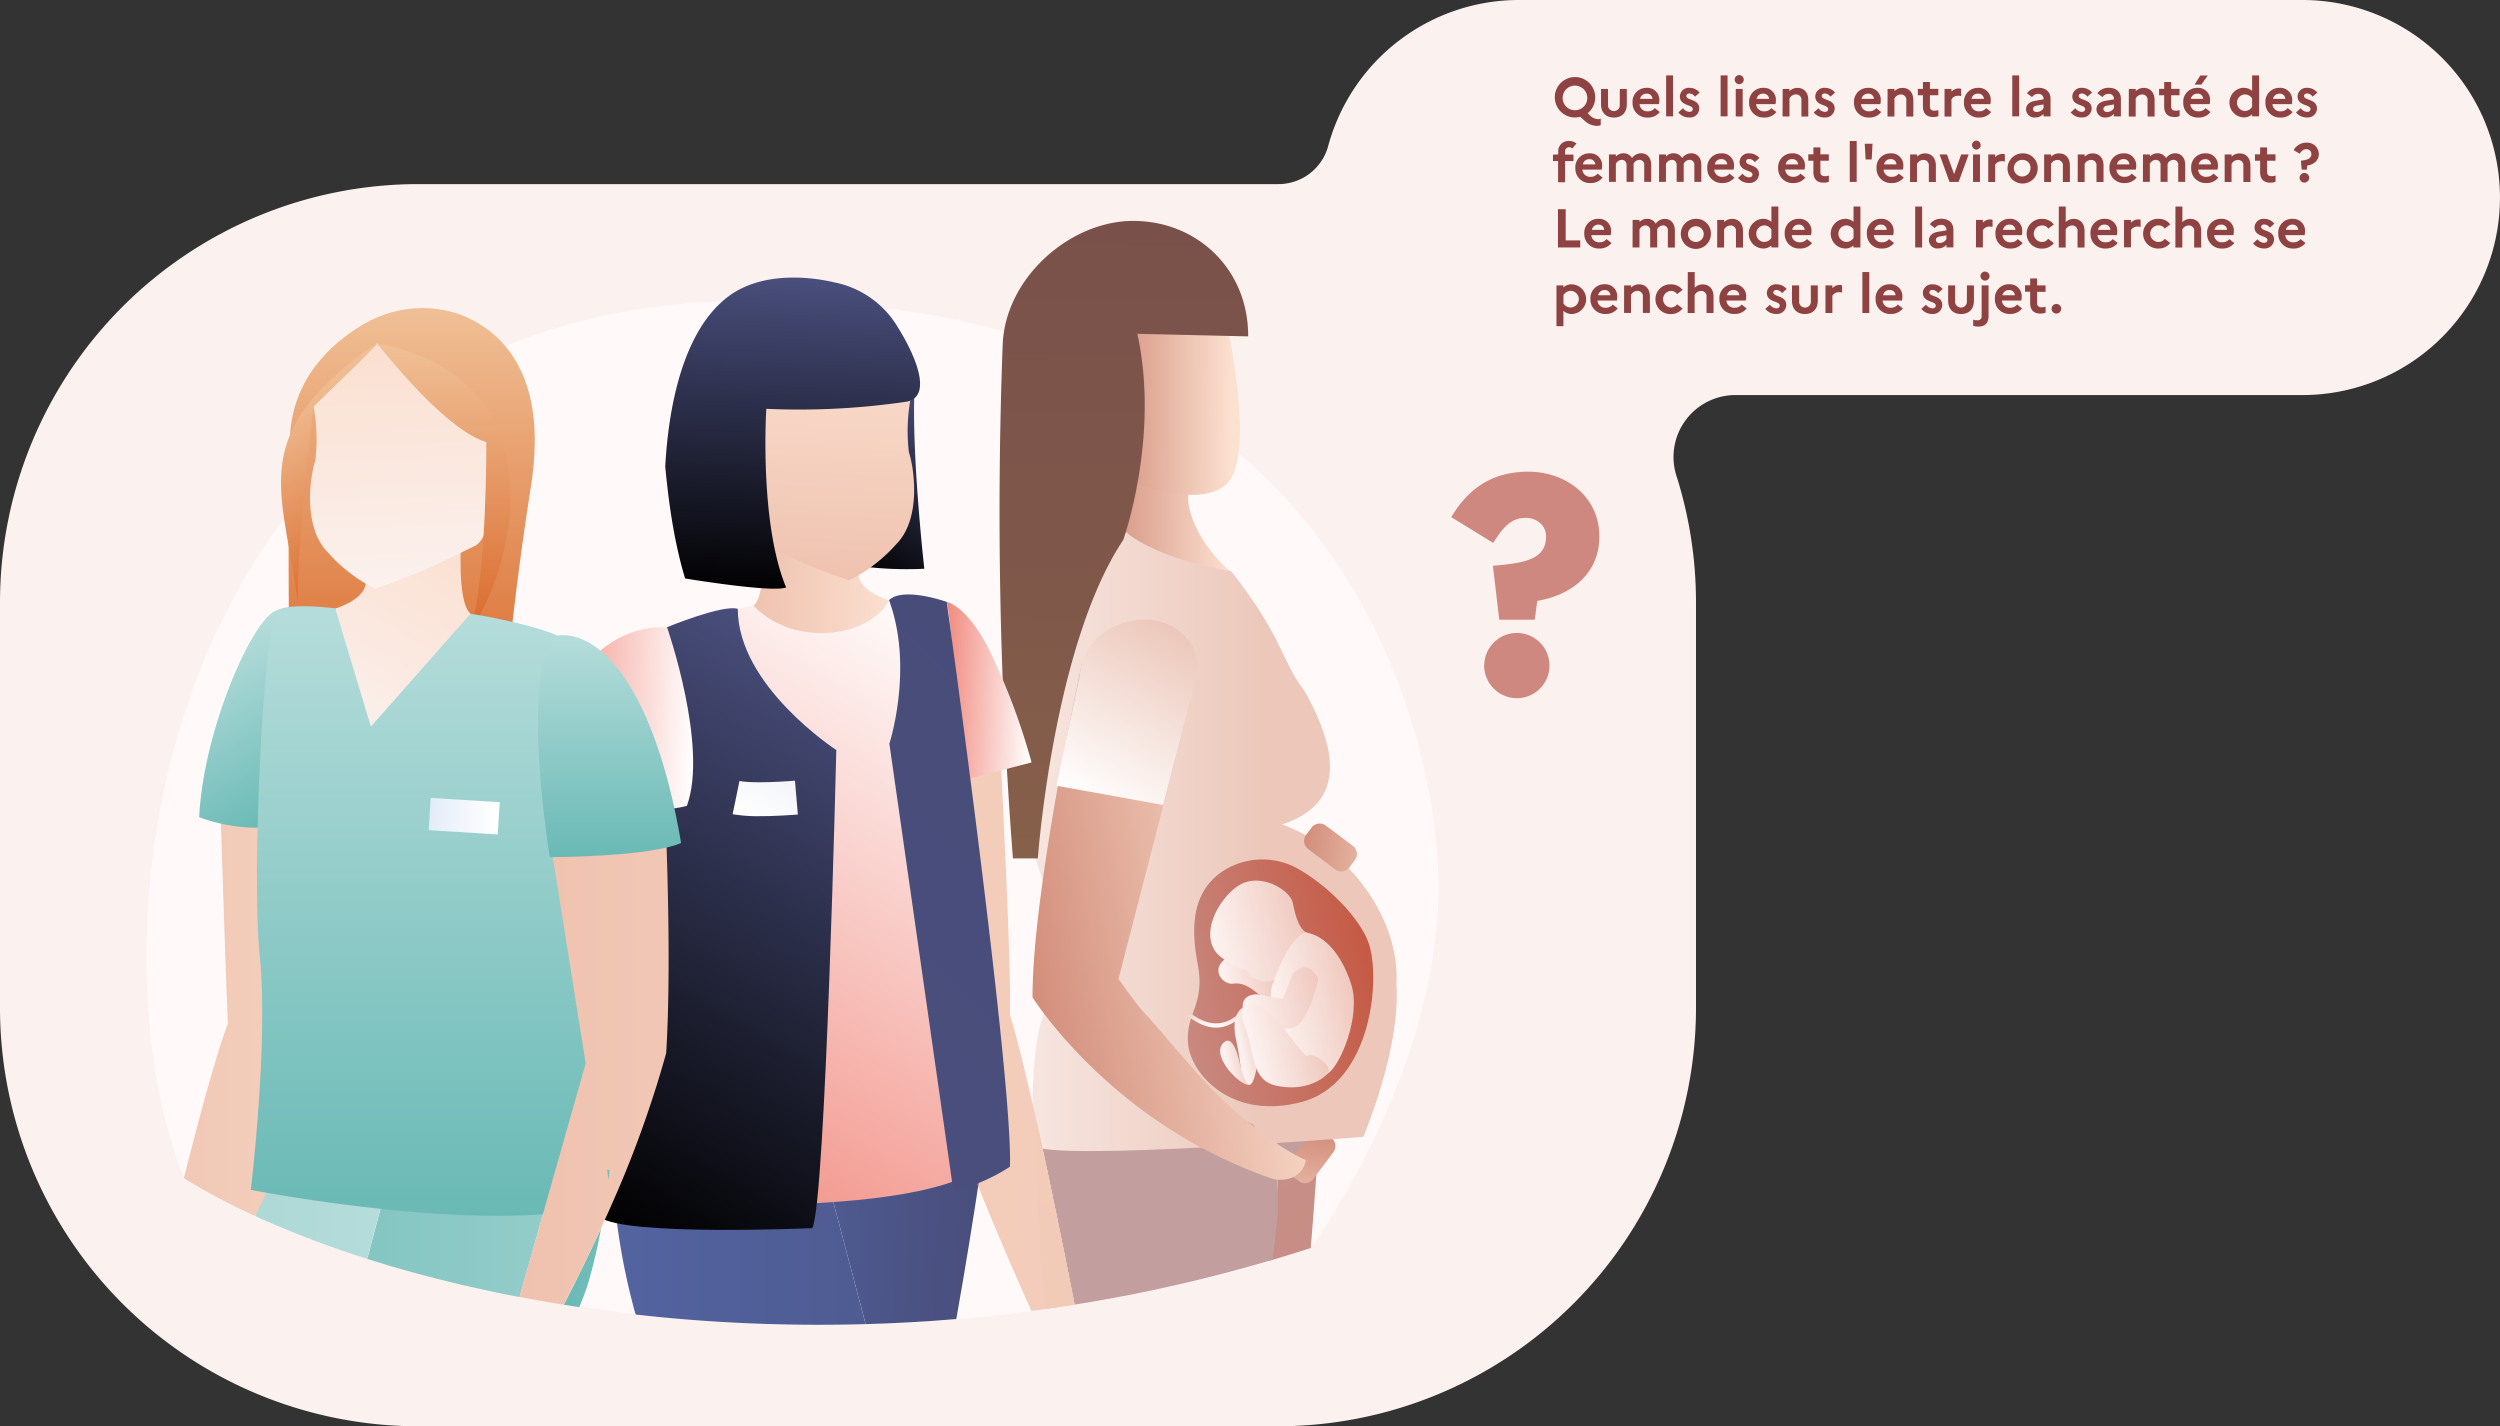 <svg xmlns="http://www.w3.org/2000/svg" xmlns:xlink="http://www.w3.org/1999/xlink" viewBox="0 0 775.52 442.43"><rect x="0" y="0" width="775.52" height="442.43" fill="#333333" stroke="none"/><defs><style>.cls-1{fill:#fbf1ee;}.cls-2{fill:#fffaf9;}.cls-3{fill:url(#Dégradé_sans_nom_63);}.cls-4{fill:url(#Dégradé_sans_nom_64);}.cls-5{fill:url(#Dégradé_sans_nom_24);}.cls-6{fill:url(#Dégradé_sans_nom_24-2);}.cls-7{fill:url(#Dégradé_sans_nom_24-3);}.cls-8{fill:url(#Dégradé_sans_nom_51);}.cls-9{fill:url(#Dégradé_sans_nom_24-4);}.cls-10{fill:url(#Dégradé_sans_nom_24-5);}.cls-11{fill:url(#Dégradé_sans_nom_24-6);}.cls-12{fill:url(#Dégradé_sans_nom_24-7);}.cls-13{fill:url(#Dégradé_sans_nom_57);}.cls-14{fill:url(#Dégradé_sans_nom_51-2);}.cls-15{fill:url(#Dégradé_sans_nom_24-8);}.cls-16{fill:url(#Dégradé_sans_nom_39);}.cls-17{fill:url(#Dégradé_sans_nom_51-3);}.cls-18{fill:url(#Dégradé_sans_nom_31);}.cls-19{fill:url(#Dégradé_sans_nom_31-2);}.cls-20{fill:url(#Dégradé_sans_nom_31-3);}.cls-21{fill:url(#Dégradé_sans_nom_31-4);}.cls-22{fill:url(#Dégradé_sans_nom_31-5);}.cls-23{fill:url(#Dégradé_sans_nom_31-6);}.cls-24{fill:url(#Dégradé_sans_nom_31-7);}.cls-25{fill:url(#Dégradé_sans_nom_2);}.cls-26{fill:url(#Dégradé_sans_nom_444);}.cls-27{fill:url(#Dégradé_sans_nom_444-2);}.cls-28{fill:url(#Dégradé_sans_nom_451);}.cls-29{fill:url(#Dégradé_sans_nom_451-2);}.cls-30{fill:url(#Dégradé_sans_nom_456);}.cls-31{fill:url(#Dégradé_sans_nom_451-3);}.cls-32{fill:url(#Dégradé_sans_nom_2-2);}.cls-33{fill:url(#Dégradé_sans_nom_456-2);}.cls-34{fill:none;}.cls-35{fill:url(#Dégradé_sans_nom_2-3);}.cls-36{fill:url(#Dégradé_sans_nom_19);}.cls-37{fill:url(#Dégradé_sans_nom_2-4);}.cls-38{fill:url(#Dégradé_sans_nom_2-5);}.cls-39{fill:url(#Dégradé_sans_nom_456-3);}.cls-40{fill:url(#Dégradé_sans_nom_7);}.cls-41{fill:url(#Dégradé_sans_nom_2-6);}.cls-42{fill:url(#Dégradé_sans_nom_2-7);}.cls-43{fill:url(#Dégradé_sans_nom_23);}.cls-44{fill:url(#Dégradé_sans_nom_23-2);}.cls-45{fill:url(#Dégradé_sans_nom_23-3);}.cls-46{fill:url(#Dégradé_sans_nom_8);}.cls-47{fill:url(#Dégradé_sans_nom_11);}.cls-48{fill:url(#Dégradé_sans_nom_11-2);}.cls-49{fill:url(#Dégradé_sans_nom_8-2);}.cls-50{fill:url(#Dégradé_sans_nom_8-3);}.cls-51{fill:url(#Dégradé_sans_nom_2-8);}.cls-52{fill:url(#Dégradé_sans_nom_23-4);}.cls-53{fill:url(#Dégradé_sans_nom_23-5);}.cls-54{fill:url(#Dégradé_sans_nom_2-9);}.cls-55{fill:url(#Dégradé_sans_nom_23-6);}.cls-56{fill:url(#Dégradé_sans_nom_13);}.cls-57{fill:#cf887f;}.cls-58{fill:#8e4342;}</style><linearGradient id="Dégradé_sans_nom_63" x1="299.65" y1="220.45" x2="480.41" y2="526.02" gradientUnits="userSpaceOnUse"><stop offset="0" stop-color="#c2a1a0"/><stop offset="1" stop-color="#c88980"/></linearGradient><linearGradient id="Dégradé_sans_nom_64" x1="-603.94" y1="-575.65" x2="2217.12" y2="2245.41" gradientUnits="userSpaceOnUse"><stop offset="0" stop-color="#c2a1a0"/><stop offset="0.47" stop-color="#c29f9e"/><stop offset="0.72" stop-color="#c49996"/><stop offset="0.92" stop-color="#c68f88"/><stop offset="1" stop-color="#c88980"/></linearGradient><linearGradient id="Dégradé_sans_nom_24" x1="152.1" y1="793.49" x2="156.23" y2="793.49" gradientTransform="matrix(10.23, 0.05, 0.05, -10.23, -1215.45, 8358.88)" gradientUnits="userSpaceOnUse"><stop offset="0" stop-color="#d18b78"/><stop offset="1" stop-color="#fce0d0"/></linearGradient><linearGradient id="Dégradé_sans_nom_24-2" x1="149.96" y1="794.88" x2="153.72" y2="794.88" gradientTransform="matrix(10.8, 0.05, 0.05, -10.8, -1277.11, 8787.73)" xlink:href="#Dégradé_sans_nom_24"/><linearGradient id="Dégradé_sans_nom_24-3" x1="238.7" y1="388.1" x2="272.75" y2="407.93" gradientTransform="matrix(-0.6, 0.8, 0.8, 0.6, 281.01, 13.56)" xlink:href="#Dégradé_sans_nom_24"/><linearGradient id="Dégradé_sans_nom_51" x1="299.99" y1="247.88" x2="436.14" y2="247.88" gradientTransform="matrix(1, 0, 0, -1, -1.35, 594.71)" gradientUnits="userSpaceOnUse"><stop offset="0" stop-color="#fff"/><stop offset="1" stop-color="#ecc7ba"/></linearGradient><linearGradient id="Dégradé_sans_nom_24-4" x1="400.8" y1="219.06" x2="536.27" y2="297.96" gradientTransform="matrix(0.94, 0.34, 0.34, -0.94, -83.89, 517.22)" xlink:href="#Dégradé_sans_nom_24"/><linearGradient id="Dégradé_sans_nom_24-5" x1="378.56" y1="257.23" x2="514.04" y2="336.14" gradientTransform="matrix(0.94, 0.34, 0.34, -0.94, -83.89, 517.22)" xlink:href="#Dégradé_sans_nom_24"/><linearGradient id="Dégradé_sans_nom_24-6" x1="389.68" y1="238.15" x2="525.15" y2="317.06" gradientTransform="matrix(0.94, 0.34, 0.34, -0.94, -83.89, 517.22)" xlink:href="#Dégradé_sans_nom_24"/><linearGradient id="Dégradé_sans_nom_24-7" x1="356.66" y1="213.73" x2="447.6" y2="230.75" gradientTransform="matrix(1, 0, 0, -1, -1.35, 594.71)" xlink:href="#Dégradé_sans_nom_24"/><linearGradient id="Dégradé_sans_nom_57" x1="129.78" y1="776.81" x2="129.78" y2="786.46" gradientTransform="matrix(20.51, 0.1, 0.1, -20.51, -2349.82, 16272.66)" gradientUnits="userSpaceOnUse"><stop offset="0" stop-color="#87604a"/><stop offset="0.4" stop-color="#80584a"/><stop offset="1" stop-color="#7a514a"/></linearGradient><linearGradient id="Dégradé_sans_nom_51-2" x1="144.99" y1="779.77" x2="148.33" y2="783.66" gradientTransform="matrix(11.65, -2.12, -2.12, -11.65, 341.36, 9727.9)" xlink:href="#Dégradé_sans_nom_51"/><linearGradient id="Dégradé_sans_nom_24-8" x1="469.2" y1="373.71" x2="503.25" y2="393.54" gradientTransform="matrix(0.8, 0.6, 0.6, -0.8, -155.22, 367.64)" xlink:href="#Dégradé_sans_nom_24"/><linearGradient id="Dégradé_sans_nom_39" x1="406.93" y1="197.99" x2="467.05" y2="211.65" gradientTransform="matrix(1, 0, 0, -1, -1.35, 594.71)" gradientUnits="userSpaceOnUse"><stop offset="0" stop-color="#c88980"/><stop offset="1" stop-color="#c55a45"/></linearGradient><linearGradient id="Dégradé_sans_nom_51-3" x1="418.56" y1="406.38" x2="418.56" y2="400.93" gradientTransform="translate(1.53 -2.01) rotate(0.28)" xlink:href="#Dégradé_sans_nom_51"/><linearGradient id="Dégradé_sans_nom_31" x1="405.18" y1="157.39" x2="421.35" y2="157.39" gradientTransform="matrix(0.98, -0.22, -0.22, -0.98, 58.4, 635.08)" gradientUnits="userSpaceOnUse"><stop offset="0" stop-color="#fcf1ef"/><stop offset="1" stop-color="#efc6bb"/></linearGradient><linearGradient id="Dégradé_sans_nom_31-2" x1="400.27" y1="133.1" x2="407.01" y2="133.1" xlink:href="#Dégradé_sans_nom_31"/><linearGradient id="Dégradé_sans_nom_31-3" x1="405.54" y1="137.81" x2="412" y2="137.81" xlink:href="#Dégradé_sans_nom_31"/><linearGradient id="Dégradé_sans_nom_31-4" x1="405.05" y1="171.43" x2="434.97" y2="171.43" xlink:href="#Dégradé_sans_nom_31"/><linearGradient id="Dégradé_sans_nom_31-5" x1="419.03" y1="145.79" x2="444.63" y2="145.79" xlink:href="#Dégradé_sans_nom_31"/><linearGradient id="Dégradé_sans_nom_31-6" x1="410.22" y1="148.82" x2="434.96" y2="148.82" xlink:href="#Dégradé_sans_nom_31"/><linearGradient id="Dégradé_sans_nom_31-7" x1="409.3" y1="135.82" x2="432.16" y2="135.82" xlink:href="#Dégradé_sans_nom_31"/><linearGradient id="Dégradé_sans_nom_2" x1="89.42" y1="401.94" x2="860.23" y2="401.94" gradientUnits="userSpaceOnUse"><stop offset="0" stop-color="#efc2af"/><stop offset="1" stop-color="#fbdfd0"/></linearGradient><linearGradient id="Dégradé_sans_nom_444" x1="213.3" y1="339.78" x2="342.5" y2="339.78" gradientTransform="matrix(1, 0.04, -0.04, 1, 15.13, 121.82)" gradientUnits="userSpaceOnUse"><stop offset="0" stop-color="#586fb4"/><stop offset="1" stop-color="#494e7c"/></linearGradient><linearGradient id="Dégradé_sans_nom_444-2" x1="118.78" y1="468.75" x2="437.75" y2="468.75" gradientTransform="matrix(1, 0, 0, 1, 0, 0)" xlink:href="#Dégradé_sans_nom_444"/><linearGradient id="Dégradé_sans_nom_451" x1="325.16" y1="168.36" x2="353.1" y2="168.36" gradientTransform="matrix(1, 0.04, -0.04, 1, 15.13, 121.82)" gradientUnits="userSpaceOnUse"><stop offset="0" stop-color="#f18b80"/><stop offset="1" stop-color="#fff"/></linearGradient><linearGradient id="Dégradé_sans_nom_451-2" x1="239.43" y1="465.93" x2="346.21" y2="281.05" gradientTransform="matrix(1, 0, 0, 1, 0, 0)" xlink:href="#Dégradé_sans_nom_451"/><linearGradient id="Dégradé_sans_nom_456" x1="220.58" y1="461.54" x2="313.03" y2="301.48" gradientUnits="userSpaceOnUse"><stop offset="0" stop-color="#010101"/><stop offset="1" stop-color="#494e7c"/></linearGradient><linearGradient id="Dégradé_sans_nom_451-3" x1="200.01" y1="179.44" x2="248.46" y2="179.44" xlink:href="#Dégradé_sans_nom_451"/><linearGradient id="Dégradé_sans_nom_2-2" x1="265.19" y1="134.77" x2="307.08" y2="134.77" gradientTransform="matrix(1, 0.04, -0.04, 1, 15.13, 121.82)" xlink:href="#Dégradé_sans_nom_2"/><linearGradient id="Dégradé_sans_nom_456-2" x1="301.38" y1="261.24" x2="330.46" y2="210.88" xlink:href="#Dégradé_sans_nom_456"/><linearGradient id="Dégradé_sans_nom_2-3" x1="219.04" y1="-17.42" x2="727.89" y2="491.43" gradientTransform="matrix(1, 0, 0, -1, -1.35, 594.71)" xlink:href="#Dégradé_sans_nom_2"/><linearGradient id="Dégradé_sans_nom_19" x1="4014.6" y1="-3317.51" x2="295.6" y2="401.49" gradientUnits="userSpaceOnUse"><stop offset="0" stop-color="#010101"/><stop offset="0.13" stop-color="#0a0b11"/><stop offset="1" stop-color="#494e7c"/></linearGradient><linearGradient id="Dégradé_sans_nom_2-4" x1="263.48" y1="320.1" x2="395.82" y2="320.1" gradientTransform="matrix(-1, 0.04, 0.04, 1, 480.49, 121.82)" xlink:href="#Dégradé_sans_nom_2"/><linearGradient id="Dégradé_sans_nom_2-5" x1="282.98" y1="134.08" x2="282.98" y2="57.65" gradientTransform="matrix(1, 0.04, -0.04, 1, 15.13, 121.82)" xlink:href="#Dégradé_sans_nom_2"/><linearGradient id="Dégradé_sans_nom_456-3" x1="275.3" y1="138.64" x2="275.3" y2="41.69" gradientTransform="matrix(1, 0.04, -0.04, 1, 15.13, 121.82)" xlink:href="#Dégradé_sans_nom_456"/><linearGradient id="Dégradé_sans_nom_7" x1="274.33" y1="343.74" x2="283.66" y2="327.58" gradientUnits="userSpaceOnUse"><stop offset="0" stop-color="#fff"/><stop offset="1" stop-color="#f3f5f9"/></linearGradient><linearGradient id="Dégradé_sans_nom_2-6" x1="163.14" y1="277.33" x2="215.48" y2="277.33" gradientTransform="translate(65.43 97.35) rotate(7.48)" xlink:href="#Dégradé_sans_nom_2"/><linearGradient id="Dégradé_sans_nom_2-7" x1="163.14" y1="213.7" x2="215.48" y2="213.7" gradientTransform="translate(65.43 97.35) rotate(7.48)" xlink:href="#Dégradé_sans_nom_2"/><linearGradient id="Dégradé_sans_nom_23" x1="212.35" y1="480.87" x2="357.1" y2="480.87" gradientUnits="userSpaceOnUse"><stop offset="0" stop-color="#69b9b5"/><stop offset="0.99" stop-color="#b4dcda"/></linearGradient><linearGradient id="Dégradé_sans_nom_23-2" x1="58.19" y1="459.38" x2="330.53" y2="459.38" xlink:href="#Dégradé_sans_nom_23"/><linearGradient id="Dégradé_sans_nom_23-3" x1="-240.97" y1="458.78" x2="161.58" y2="458.78" xlink:href="#Dégradé_sans_nom_23"/><linearGradient id="Dégradé_sans_nom_8" x1="327.02" y1="311.09" x2="327.02" y2="182.23" gradientTransform="matrix(-1, 0, 0, 1, 495.62, 0)" gradientUnits="userSpaceOnUse"><stop offset="0" stop-color="#da6a2c"/><stop offset="1" stop-color="#f0c096"/></linearGradient><linearGradient id="Dégradé_sans_nom_11" x1="146.9" y1="319.83" x2="184.96" y2="253.93" gradientUnits="userSpaceOnUse"><stop offset="0" stop-color="#fbf1ee"/><stop offset="1" stop-color="#fbdfd0"/></linearGradient><linearGradient id="Dégradé_sans_nom_11-2" x1="318.63" y1="135.33" x2="318.63" y2="58.9" gradientTransform="matrix(-1, 0.04, 0.04, 1, 480.49, 121.82)" xlink:href="#Dégradé_sans_nom_11"/><linearGradient id="Dégradé_sans_nom_8-2" x1="317.12" y1="283.7" x2="317.12" y2="194.62" xlink:href="#Dégradé_sans_nom_8"/><linearGradient id="Dégradé_sans_nom_8-3" x1="334.12" y1="263.68" x2="365.22" y2="209.85" xlink:href="#Dégradé_sans_nom_8"/><linearGradient id="Dégradé_sans_nom_2-8" x1="56" y1="388.52" x2="245.75" y2="388.52" xlink:href="#Dégradé_sans_nom_2"/><linearGradient id="Dégradé_sans_nom_23-4" x1="363.11" y1="339.69" x2="391.8" y2="290.03" gradientTransform="matrix(-1, 0, 0, 1, 495.62, 0)" xlink:href="#Dégradé_sans_nom_23"/><linearGradient id="Dégradé_sans_nom_23-5" x1="319.37" y1="466.39" x2="319.37" y2="276.89" gradientTransform="matrix(-1, 0, 0, 1, 495.62, 0)" xlink:href="#Dégradé_sans_nom_23"/><linearGradient id="Dégradé_sans_nom_2-9" x1="201.42" y1="412.38" x2="489.76" y2="412.38" xlink:href="#Dégradé_sans_nom_2"/><linearGradient id="Dégradé_sans_nom_23-6" x1="265.65" y1="354.08" x2="265.65" y2="285.07" gradientTransform="matrix(-1, 0, 0, 1, 495.62, 0)" xlink:href="#Dégradé_sans_nom_23"/><linearGradient id="Dégradé_sans_nom_13" x1="299.7" y1="340.79" x2="321.74" y2="340.79" gradientTransform="matrix(1, -0.06, -0.06, -1, -103.93, 700.33)" gradientUnits="userSpaceOnUse"><stop offset="0" stop-color="#fff"/><stop offset="1" stop-color="#e0ebf7"/></linearGradient></defs><g id="Calque_2" data-name="Calque 2"><path class="cls-1" d="M755.11,87.61h-243A61.33,61.33,0,0,0,452.88,133a16,16,0,0,1-15.55,11.72H170.7A129.81,129.81,0,0,0,40.89,274.52V400.23A129.81,129.81,0,0,0,170.7,530.05H437.19A129.82,129.82,0,0,0,567,400.23V274.52a129.59,129.59,0,0,0-6.08-39.36,19.21,19.21,0,0,1,18.36-25H755.11a61.29,61.29,0,0,0,61.29-61.3h0A61.29,61.29,0,0,0,755.11,87.61Z" transform="translate(-40.89 -87.61)"/><path class="cls-2" d="M447.47,474.74S270.18,541,98,453.06C64.79,370.77,96.5,184.76,268.16,181S482.29,291.9,486.8,353.51,447.47,474.74,447.47,474.74Z" transform="translate(-40.89 -87.61)"/></g><g id="Calque_1" data-name="Calque 1"><g id="Calque_1-2" data-name="Calque 1"><g id="Calque-4"><path class="cls-3" d="M437.27,452.52v2.74l0,.21-2.7,23.27,1.14-.33q5.88-1.74,11.78-3.67,1.2-14.53,2.31-30.77A58.43,58.43,0,0,1,437.27,452.52Z" transform="translate(-40.89 -87.61)"/><path class="cls-4" d="M437.09,408.89l0-22-38-.9L367.71,402.9s-4.44,6.69-5.26,32.58c4.36,19.61,8.93,42.32,11.79,56.84Q389,490,404,486.63q15.2-3.4,30.52-7.89l1.14-.33,1.58-13.67,0-9.27v-2.94h0A58.43,58.43,0,0,0,449.78,444l.65-.56a81.11,81.11,0,0,0,20.21-27.8C475.73,404.32,459.2,404.6,437.09,408.89Z" transform="translate(-40.89 -87.61)"/><path class="cls-5" d="M380.47,252.74l36.9,20.74,5.42-8.51c-9.21-7.13-16.86-22.53-11.62-27.71L407.62,228,393,224.87Z" transform="translate(-40.89 -87.61)"/><path class="cls-6" d="M385.1,186.76l8.64,13.78-6.36,34.72s23.74,11,33.66,2.86.24-51.18.24-51.18L418.35,181Z" transform="translate(-40.89 -87.61)"/><path class="cls-7" d="M441,447.88l6.23-8.32a3.19,3.19,0,0,1,4.5-.61l2.14,1.63a3.18,3.18,0,0,1,.61,4.49l-6.24,8.32a3.18,3.18,0,0,1-4.49.61l-2.15-1.63A3.33,3.33,0,0,1,441,447.88Z" transform="translate(-40.89 -87.61)"/><path class="cls-8" d="M474.08,392.73h0c1.08-19.84-14.35-41.74-35.5-49.38,21.13-6.81,15.83-25,7.91-39.74h0c-.26-.54-.53-1-.8-1.44-7.58-9.92-6.47-16.38-22.81-37.29-25.12-4.52-32.62-12.19-32.62-12.19h0l-.09.09L378,260.27s-1.46,4.57-3.74,12.1c-10,13.51-21,31.06-20.86,42.73.06,7.28,1.64,14.92,3.66,22.56,4,14.74,10.1,29.41,12.2,41.63,1.48,8.72-1.34,16.42-4.61,23h0C359.94,414,361.33,443,361.33,443c6.08,5,102.46-2.73,102.46-2.73S475.51,413,474.08,392.73Z" transform="translate(-40.89 -87.61)"/><path class="cls-9" d="M429.78,436.24h-.18c.09.09.18.09.27.18C429.78,436.42,429.78,436.33,429.78,436.24Z" transform="translate(-40.89 -87.61)"/><path class="cls-10" d="M387.05,395.9c1.08,1.26,2.77,3.24,5.09,5.68C389,398.15,387.05,395.9,387.05,395.9Z" transform="translate(-40.89 -87.61)"/><path class="cls-11" d="M429.78,436.42c-.09-.09-.18-.09-.27-.18-6.19-1.11-27.54-23.84-37.45-34.75-2.33-2.44-4-4.42-5.1-5.68-6.51-8-25,1.13-25,1.13s17.73,28.37,53.46,47.22a41.06,41.06,0,0,0,6.55,2S433.14,446.22,429.78,436.42Z" transform="translate(-40.89 -87.61)"/><path class="cls-12" d="M428.88,436.42c-.09-.09-.18-.1-.27-.19-13.68-10.84-24.66-25.88-33-34.72-2.33-2.44-6.69-8.93-7.77-10.19l23.52-91L376.6,293s-15.52,70.86-15.41,104c0,0,17.73,28.37,53.47,47.22a149,149,0,0,0,21.59,9.26c7.45.85,9.36-3.81,9.73-6C441.23,445.45,435.23,441.38,428.88,436.42Z" transform="translate(-40.89 -87.61)"/><path class="cls-13" d="M351.93,194.5a1391.57,1391.57,0,0,0,3.18,159.4l7.72,0s4.81-66.34,26.52-98.83c0,0,11.38-31.91,4.35-63.91l34.38.8c.1-20.74-15.72-35.72-35.47-35.82S352.75,173.77,351.93,194.5Z" transform="translate(-40.89 -87.61)"/><path class="cls-14" d="M391.38,280.27c-7.28,1.58-12.87,6.67-14.78,12.77h0v.08a18.62,18.62,0,0,0-.74,3.95l-7.26,34.27,33.1,6,9.61-36.94h0a15.64,15.64,0,0,0,.85-8.08c-1.49-8.63-10.35-14-20.06-12.13Z" transform="translate(-40.89 -87.61)"/><path class="cls-15" d="M455,357.26,446.71,351a3.17,3.17,0,0,1-.6-4.49l1.62-2.15a3.18,3.18,0,0,1,4.49-.61l8.33,6.24a3.17,3.17,0,0,1,.6,4.49l-1.62,2.15A3.19,3.19,0,0,1,455,357.26Z" transform="translate(-40.89 -87.61)"/><path class="cls-16" d="M420.28,357.81a22.55,22.55,0,0,1,23.71-.43c9.49,5.52,19,15.45,21.53,23,3.63,10.71,1,43.38-21,49.11s-34.44-9.06-35.11-18.4,5.44-11.83,3-24.5C410.58,376.8,409.92,364.67,420.28,357.81Z" transform="translate(-40.89 -87.61)"/><path class="cls-17" d="M418.08,406.38c-2.51,0-5.41-1-8.67-3.57l.56-1.1c7.95,6.35,13.58,2.27,16.22-.73l.7,1C425.12,403.94,422.12,406.4,418.08,406.38Z" transform="translate(-40.89 -87.61)"/><g id="Calque_2-2" data-name="Calque 2"><path class="cls-18" d="M431.41,396.11c-3-2.53-5.37-3.8-8.07-3.36s-7-3.81-2.65-7.47S436,391.91,436,391.91l.06,6.47Z" transform="translate(-40.89 -87.61)"/><path class="cls-19" d="M428.49,424.11c-2.61.71-11.9-8.68-8.29-12.79s5.53,7.3,5.53,7.3Z" transform="translate(-40.89 -87.61)"/><path class="cls-20" d="M428.07,399.33c-3.59,1-5,4.91-3.82,10.39s1.48,8.9,1.48,8.9,1.41,5.49,2.76,5.49,2.18-5,2.18-5Z" transform="translate(-40.89 -87.61)"/><path class="cls-21" d="M446.68,377.06c-2.6-.64-3.93-5.14-4.72-9.27s-10.37-9.93-17.12-5.29-12.56,16.73-4.87,22.24c7,5.15,6.73,2.1,8.69,5.34a2.24,2.24,0,0,0,1.43,1.09,8.52,8.52,0,0,0,6,.65c4.13-.87,6.33-8.41,6.33-8.41S446.49,378.76,446.68,377.06Z" transform="translate(-40.89 -87.61)"/><path class="cls-22" d="M436,391.91c-1.36,3.23-1.56,7.36,2,16.44s10.88,14.6,14.75,12.29,10.41-17.91,7.32-27.62-8.37-14.95-13.39-16S436,391.91,436,391.91Z" transform="translate(-40.89 -87.61)"/><path class="cls-23" d="M441.77,390c-.46,1.7-2.37,5.82-2.91,7.43-6.29-.83-7.27-1.65-9.16-1.3s-3.32,1.24-3.34,3.76,12.35,8.68,16.4,6.27,7.08-13.79,7-14.78S446.1,384.42,441.77,390Z" transform="translate(-40.89 -87.61)"/><path class="cls-24" d="M446.49,415.13c-1.17.71-7-9.28-12.05-13.44s-10.58-3.37-7.48,4.19,1.72,16.8,9.88,18.54,13.75-1.46,15.82-3.69S448.56,413.88,446.49,415.13Z" transform="translate(-40.89 -87.61)"/></g></g></g><path class="cls-25" d="M362.45,435.48c-3.09-13.85-6.07-26.16-8.27-33,.56-14-2.8-77.81-2.8-77.81L341.3,309.6l-15.11,21.27s-.56,53.75,3.35,79.5c1.4,9.2,6.52,24.12,12.52,39.49.74,1.91,1.5,3.82,2.26,5.73,5.83,14.54,12.13,28.91,16.52,38.68l4.49-.6q4.44-.63,8.91-1.35C371.38,477.8,366.81,455.09,362.45,435.48Z" transform="translate(-40.89 -87.61)"/><path class="cls-26" d="M309.43,498.37q13.88-.39,28.11-1.58c3.12-17.53,5.55-33.06,6.78-41.2-.76-1.91-1.52-3.82-2.26-5.73L299.15,454l.16,6.15S303.86,477.33,309.43,498.37Z" transform="translate(-40.89 -87.61)"/><path class="cls-27" d="M299.31,460.19l-.16-6.15-.4-15.12-67.18,21.83a204.5,204.5,0,0,0,5.6,31.35c.23,1,.55,2.12.92,3.29,12.58,1.43,25.62,2.41,39,2.87q15.84.56,32.32.11C303.86,477.33,299.31,460.19,299.31,460.19Z" transform="translate(-40.89 -87.61)"/><path class="cls-28" d="M334.58,274.33s7.28,1.12,15.12,19a201,201,0,0,1,11.19,30.79l-28,7.27Z" transform="translate(-40.89 -87.61)"/><path class="cls-29" d="M336.82,362.22c2.68-9.21,3.93-15.11,3.77-21.8h0c0-1.67-.18-3.39-.39-5.21-1.13-15-4.41-57.22-5.62-60.88l-8.95-.56h-9l-42,1.68h0s-20.77,4.24-26.87,6.72c-3.56,1.45.38,11.14,4.27,18.95l-13.79,52.71-5.23,49.82-3.56,56.54S337.38,468,349.7,445.08C348.58,394.13,331.78,379.58,336.82,362.22Z" transform="translate(-40.89 -87.61)"/><path class="cls-30" d="M269.76,276.49c0,23.94,30.56,43.79,30.56,43.79S297,460.65,292.88,468.59c0,0-58,2.55-65.91-3.4,0,0,8.51-111,11.91-133.76s8.93-49.26,8.93-49.26S265.2,275,269.76,276.49Z" transform="translate(-40.89 -87.61)"/><path class="cls-31" d="M247.81,282.17s-19.59-2.24-30.79,20.71-9.52,27.43-9.52,27.43,27.43,12.32,46.47,7.28C260.69,319.12,247.81,282.17,247.81,282.17Z" transform="translate(-40.89 -87.61)"/><path class="cls-32" d="M307.15,264.81c-.56,6.16,9.52,9,9.52,9-5.6,11.2-29.11,15.12-42,1.68,4.48-3.92,2.8-24.63,2.8-24.63Z" transform="translate(-40.89 -87.61)"/><path class="cls-33" d="M324.55,209.26c-.8,20.58,3.07,54.78,3.07,54.78a110.88,110.88,0,0,1-23.34-1.32c-11.34-2.08,5.3-63.9,5.3-63.9Z" transform="translate(-40.89 -87.61)"/><path class="cls-34" d="M437.27,452.52h0v2.94l0-.21Z" transform="translate(-40.89 -87.61)"/><path class="cls-34" d="M337.54,496.79q11.55-1,23.3-2.52c-4.39-9.77-10.69-24.14-16.52-38.68C343.09,463.73,340.66,479.26,337.54,496.79Z" transform="translate(-40.89 -87.61)"/><path class="cls-34" d="M120.11,464.85l.17.08,0-.32Z" transform="translate(-40.89 -87.61)"/><path class="cls-35" d="M365.33,493.67q4.44-.63,8.91-1.35c-2.86-14.52-7.43-37.23-11.79-56.84-.08,2.22-.12,4.57-.13,7.08A467.22,467.22,0,0,0,365.33,493.67Z" transform="translate(-40.89 -87.61)"/><path class="cls-36" d="M334.58,274.33s-13.46-4.81-17.91-.56c7.75,21,.11,44.53.11,44.53l19.93,139.23s3.3-1.07,7.3-2.73c.11.26.21.52.31.79.06-.35.1-.66.15-1a56.56,56.56,0,0,0,9.71-5.05C355.16,422.23,334.58,274.33,334.58,274.33Z" transform="translate(-40.89 -87.61)"/><path class="cls-37" d="M230,450.66l-.7-.23.36,3.28C229.74,452.7,229.86,451.68,230,450.66Z" transform="translate(-40.89 -87.61)"/><path class="cls-1" d="M219.27,492.89l.7,1.61c.2-.47.41-.95.6-1.41Z" transform="translate(-40.89 -87.61)"/><path class="cls-38" d="M323.39,211.07a56.41,56.41,0,0,0-.56,16.8c1.68,5,3.92,20.71-3.92,28.55a48.15,48.15,0,0,1-14.56,11.19c-10.63-3.35-21.27-8.39-31.35-13.43-7.28-5-8.95-44.79-8.95-44.79l39.74-17.91Z" transform="translate(-40.89 -87.61)"/><path class="cls-39" d="M278.6,214.43a228.45,228.45,0,0,0,43.67-2.24c7.83-1.68,2.8-14-2.8-22.95a29.57,29.57,0,0,0-19.6-14c-9.51-2.24-22.95-2.8-32.47,3.92-17.35,12.32-19.59,43.67-20.15,53.18,1.12,11.76,2.8,23.52,6.16,34.71,0,0,26.87,4.48,31.35,2.8C276.36,249.7,278.6,214.43,278.6,214.43Z" transform="translate(-40.89 -87.61)"/><path class="cls-40" d="M276.67,340.79a46.21,46.21,0,0,1-8.51-.61l2.12-10.31c3.46.72,12.39.33,17.21-.09l.9,10.49C287.48,340.35,282.07,340.79,276.67,340.79Z" transform="translate(-40.89 -87.61)"/><path class="cls-41" d="M222.57,417.51l-11.32-71.15c-5.73,18.94-13,45.45-14.94,64a220.44,220.44,0,0,0,5.4,31.11l12.88,4.19Z" transform="translate(-40.89 -87.61)"/><path class="cls-42" d="M218.7,323s-2.57,7.47-6,18.51l27.47-7.34Z" transform="translate(-40.89 -87.61)"/><path class="cls-43" d="M217.56,488.88c-.61,1.18-1.2,2.33-1.79,3.46l3.5.55,1.3.2A71.61,71.61,0,0,0,224.36,482c1.2-4.53,2.18-8.95,3-13.36C224,475.93,220.69,482.75,217.56,488.88Z" transform="translate(-40.89 -87.61)"/><path class="cls-44" d="M201.71,441.48l-38.93-12.65L162.39,444l-.17,6.15s-3.15,11.88-7.41,28c9.22,2.92,19,5.62,29.39,8.05,5.79,1.35,11.74,2.63,17.85,3.79l6.8-24,5.74-20.25Z" transform="translate(-40.89 -87.61)"/><path class="cls-45" d="M131.17,440.91l-14.85-1.44s1.47,10.27,3.91,25.14l0,.32a307,307,0,0,0,34.53,13.16c4.26-16.11,7.41-28,7.41-28l.17-6.15Z" transform="translate(-40.89 -87.61)"/><path class="cls-46" d="M153.46,188.3c11.4-6.77,25.75-7,36.88.26,10.76,7,19.69,21.3,15.29,49.59-8.13,52.22-8.13,73.27-8.13,73.27l-66.72-7.93s-.82-47.3,0-79.29C131.27,205.27,143.53,194.19,153.46,188.3Z" transform="translate(-40.89 -87.61)"/><path class="cls-47" d="M184.06,253.41l-29.67,14c.56,6.16-9.52,8.95-9.52,8.95l4.23,44.75L177.4,314l9.46-36C182.38,274.12,184.06,253.41,184.06,253.41Z" transform="translate(-40.89 -87.61)"/><path class="cls-48" d="M138.15,213.66a56.41,56.41,0,0,1,.56,16.8c-1.68,5-3.92,20.71,3.92,28.55a48.18,48.18,0,0,0,14.56,11.2c10.63-3.36,21.27-8.4,31.35-13.44,7.27-5,6.42-33.37,6.42-33.37l-37.22-29.33Z" transform="translate(-40.89 -87.61)"/><path class="cls-49" d="M157.74,194.07c6.95,8.51,22.81,27.38,34,30.66,0,0,.31,41-4.9,58.23C198.59,267.38,217.51,205.79,157.74,194.07Z" transform="translate(-40.89 -87.61)"/><path class="cls-50" d="M157.74,194.07c3.63-2.52-19.59,19.59-19.59,19.59s-6.82,56.18-4.36,66C130.24,241.13,114.44,224.11,157.74,194.07Z" transform="translate(-40.89 -87.61)"/><path class="cls-51" d="M144.84,333.47l-17.93-21.28-18,15.12s2,63.82,2.69,77.81c-3.53,9.18-8.75,28.43-13.67,47.94a194.67,194.67,0,0,0,22.15,11.79l.12-.24c3.84-7.9,7.65-16,10.94-23.7,4.75-11,8.44-21.08,9.68-28C145.5,387.21,144.84,333.47,144.84,333.47Z" transform="translate(-40.89 -87.61)"/><path class="cls-52" d="M127,276.92c-7,.94-23,36.48-24.33,64.19a51.62,51.62,0,0,0,22.06,3.1Z" transform="translate(-40.89 -87.61)"/><path class="cls-53" d="M186.86,278l-30.92,35-11.07-36.69s-13.83-1.77-17.92.56-8.2,81-5.46,107.48-2.79,72.38-2.79,72.38,77.39,15.11,111.18,3.9c16.38-94.42-24.26-161.27-16.15-175.92C203.51,280.5,186.86,278,186.86,278Z" transform="translate(-40.89 -87.61)"/><path class="cls-54" d="M246.93,332.41l-6.74,1.8-27.47,7.34-2.15.57.68,4.24,11.32,71.15-8,28.16-5.74,20.25-6.8,24q6.73,1.29,13.72,2.41c.59-1.13,1.18-2.28,1.79-3.46,3.13-6.13,6.47-12.95,9.8-20.23,1-2.29,2.1-4.62,3.13-7a338.62,338.62,0,0,0,17.07-47.32C249.55,382.33,246.93,332.41,246.93,332.41Zm-17.31,121.3-.36-3.28.7.23C229.86,451.68,229.74,452.7,229.62,453.71Z" transform="translate(-40.89 -87.61)"/><path class="cls-55" d="M213.73,284.76C227,283,244,301,252.18,349.13c-10.39,4.38-40.74,4.38-40.74,4.38S201.8,295,213.73,284.76Z" transform="translate(-40.89 -87.61)"/><rect class="cls-56" x="174.17" y="335.78" width="21.45" height="10.03" transform="translate(307.26 604.86) rotate(-176.42)"/><path class="cls-57" d="M504,263.13c9.39-.87,16.49-1.73,16.49-9.11,0-3.46-2.88-5.76-6.33-5.76-4.32,0-6.81,2.59-10.07,7.77l-13-8c5.66-9.59,13.52-14.1,23.88-14.1,11.31,0,22.05,7.38,22.05,20.14,0,11-8,18-19.27,19.94l-.77,5.85h-11Zm-2.69,31a10.12,10.12,0,1,1,10.16,10.07A10.19,10.19,0,0,1,501.28,294.1Z" transform="translate(-40.89 -87.61)"/><path class="cls-58" d="M536.61,124.57a2.47,2.47,0,0,0,.84-.14v2a3.17,3.17,0,0,1-1.25.22,5.58,5.58,0,0,1-3.71-1.56l-1.4-1.25a6.27,6.27,0,1,1,4.65-6.06,6.26,6.26,0,0,1-2.34,4.94l.72.68A3.66,3.66,0,0,0,536.61,124.57Zm-3.34-6.76a3.82,3.82,0,1,0-3.81,4A3.81,3.81,0,0,0,533.27,117.81Z" transform="translate(-40.89 -87.61)"/><path class="cls-58" d="M543.38,115.2h2.16v4.74c0,2.56-1.49,4.13-4,4.13s-4-1.57-4-4.13V115.2h2.17v4.85a1.83,1.83,0,1,0,3.64,0Z" transform="translate(-40.89 -87.61)"/><path class="cls-58" d="M552.06,124.07a4.46,4.46,0,0,1-4.74-4.6,4.29,4.29,0,0,1,4.38-4.61,3.7,3.7,0,0,1,3.93,3.83,5.61,5.61,0,0,1-.13,1.22h-6a2.37,2.37,0,0,0,2.57,2.23,2.61,2.61,0,0,0,2.15-1l1.55,1.22A4.55,4.55,0,0,1,552.06,124.07Zm-2.4-5.79h3.84a1.68,1.68,0,0,0-1.8-1.62A1.94,1.94,0,0,0,549.66,118.28Z" transform="translate(-40.89 -87.61)"/><path class="cls-58" d="M557.73,111h2.15v12.7h-2.15Z" transform="translate(-40.89 -87.61)"/><path class="cls-58" d="M563,121.18a2.53,2.53,0,0,0,2,1.13c.68,0,1-.37,1-.88,0-1.49-4-.86-4-3.94a2.76,2.76,0,0,1,3-2.63,4,4,0,0,1,3.13,1.46l-1.44,1.29a2.2,2.2,0,0,0-1.67-1c-.65,0-1,.3-1,.77,0,1.46,4,.87,4,3.9a2.84,2.84,0,0,1-3.08,2.77,4.25,4.25,0,0,1-3.42-1.57Z" transform="translate(-40.89 -87.61)"/><path class="cls-58" d="M574.64,111h2.15v12.7h-2.15Z" transform="translate(-40.89 -87.61)"/><path class="cls-58" d="M579,112.31a1.43,1.43,0,0,1,1.41-1.41,1.41,1.41,0,1,1-1.41,1.41Zm.33,2.89h2.15v8.54h-2.15Z" transform="translate(-40.89 -87.61)"/><path class="cls-58" d="M588.22,124.07a4.46,4.46,0,0,1-4.74-4.6,4.29,4.29,0,0,1,4.38-4.61,3.7,3.7,0,0,1,3.93,3.83,6.32,6.32,0,0,1-.13,1.22h-6a2.37,2.37,0,0,0,2.57,2.23,2.61,2.61,0,0,0,2.15-1l1.55,1.22A4.55,4.55,0,0,1,588.22,124.07Zm-2.4-5.79h3.84a1.68,1.68,0,0,0-1.8-1.62A1.93,1.93,0,0,0,585.82,118.28Z" transform="translate(-40.89 -87.61)"/><path class="cls-58" d="M593.89,115.2H596v.68a3.45,3.45,0,0,1,2.52-1c1.85,0,3.32,1.27,3.32,3.8v5.08H599.7v-5A1.63,1.63,0,0,0,598,116.9a2.25,2.25,0,0,0-2,1.27v5.57h-2.15Z" transform="translate(-40.89 -87.61)"/><path class="cls-58" d="M605,121.18a2.51,2.51,0,0,0,2,1.13c.68,0,1-.37,1-.88,0-1.49-4-.86-4-3.94a2.76,2.76,0,0,1,3-2.63,4,4,0,0,1,3.13,1.46l-1.43,1.29a2.2,2.2,0,0,0-1.68-1c-.64,0-1,.3-1,.77,0,1.46,4,.87,4,3.9a2.86,2.86,0,0,1-3.09,2.77,4.26,4.26,0,0,1-3.42-1.57Z" transform="translate(-40.89 -87.61)"/><path class="cls-58" d="M620.76,124.07a4.46,4.46,0,0,1-4.74-4.6,4.29,4.29,0,0,1,4.38-4.61,3.7,3.7,0,0,1,3.93,3.83,5.54,5.54,0,0,1-.14,1.22h-6a2.36,2.36,0,0,0,2.57,2.23,2.64,2.64,0,0,0,2.15-1l1.54,1.22A4.52,4.52,0,0,1,620.76,124.07Zm-2.41-5.79h3.85a1.69,1.69,0,0,0-1.8-1.62A2,2,0,0,0,618.35,118.28Z" transform="translate(-40.89 -87.61)"/><path class="cls-58" d="M626.43,115.2h2.15v.68a3.45,3.45,0,0,1,2.52-1c1.85,0,3.32,1.27,3.32,3.8v5.08h-2.18v-5a1.63,1.63,0,0,0-1.68-1.84,2.25,2.25,0,0,0-2,1.27v5.57h-2.15Z" transform="translate(-40.89 -87.61)"/><path class="cls-58" d="M637.4,117.17h-1.59v-2h1.59v-2.13h2.17v2.13h2.6v2h-2.6v3.45c0,.95.5,1.32,1.35,1.32a3.56,3.56,0,0,0,1.27-.18v1.87a3.92,3.92,0,0,1-1.64.27c-2.14,0-3.15-1.2-3.15-3.28Z" transform="translate(-40.89 -87.61)"/><path class="cls-58" d="M644.1,115.2h2.15v.85a3.06,3.06,0,0,1,2.25-1,2.36,2.36,0,0,1,.75.12v2.25a4.14,4.14,0,0,0-1-.11,2.34,2.34,0,0,0-2,1.1v5.35H644.1Z" transform="translate(-40.89 -87.61)"/><path class="cls-58" d="M654.87,124.07a4.46,4.46,0,0,1-4.74-4.6,4.29,4.29,0,0,1,4.38-4.61,3.7,3.7,0,0,1,3.93,3.83,5.54,5.54,0,0,1-.14,1.22h-6a2.37,2.37,0,0,0,2.57,2.23,2.62,2.62,0,0,0,2.15-1l1.54,1.22A4.52,4.52,0,0,1,654.87,124.07Zm-2.4-5.79h3.84a1.69,1.69,0,0,0-1.8-1.62A1.93,1.93,0,0,0,652.47,118.28Z" transform="translate(-40.89 -87.61)"/><path class="cls-58" d="M665.11,111h2.15v12.7h-2.15Z" transform="translate(-40.89 -87.61)"/><path class="cls-58" d="M669.39,121.48c0-1.3,1-2.3,2.85-2.6l2.57-.44v-.22a1.49,1.49,0,0,0-1.64-1.48,2.13,2.13,0,0,0-1.91,1l-1.59-1.2a4.29,4.29,0,0,1,3.57-1.7c2.47,0,3.74,1.48,3.74,3.36v5.52h-2.17v-.8a3.33,3.33,0,0,1-2.54,1.13A2.57,2.57,0,0,1,669.39,121.48Zm3.32.87a2.42,2.42,0,0,0,2.1-1.2V120l-2,.35c-.92.16-1.27.53-1.27,1.07S672,122.35,672.71,122.35Z" transform="translate(-40.89 -87.61)"/><path class="cls-58" d="M684.68,121.18a2.53,2.53,0,0,0,2,1.13c.68,0,1.05-.37,1.05-.88,0-1.49-4-.86-4-3.94a2.77,2.77,0,0,1,3-2.63,4,4,0,0,1,3.13,1.46l-1.44,1.29a2.2,2.2,0,0,0-1.68-1c-.64,0-1,.3-1,.77,0,1.46,4,.87,4,3.9a2.85,2.85,0,0,1-3.08,2.77,4.24,4.24,0,0,1-3.42-1.57Z" transform="translate(-40.89 -87.61)"/><path class="cls-58" d="M691.23,121.48c0-1.3,1-2.3,2.84-2.6l2.58-.44v-.22a1.49,1.49,0,0,0-1.65-1.48,2.14,2.14,0,0,0-1.91,1l-1.59-1.2a4.29,4.29,0,0,1,3.57-1.7c2.47,0,3.74,1.48,3.74,3.36v5.52h-2.16v-.8a3.33,3.33,0,0,1-2.54,1.13A2.57,2.57,0,0,1,691.23,121.48Zm3.32.87a2.43,2.43,0,0,0,2.1-1.2V120l-2,.35c-.91.16-1.27.53-1.27,1.07S693.82,122.35,694.55,122.35Z" transform="translate(-40.89 -87.61)"/><path class="cls-58" d="M701.27,115.2h2.15v.68a3.45,3.45,0,0,1,2.52-1c1.85,0,3.32,1.27,3.32,3.8v5.08h-2.18v-5a1.63,1.63,0,0,0-1.68-1.84,2.25,2.25,0,0,0-2,1.27v5.57h-2.15Z" transform="translate(-40.89 -87.61)"/><path class="cls-58" d="M712.24,117.17h-1.59v-2h1.59v-2.13h2.17v2.13H717v2h-2.6v3.45c0,.95.5,1.32,1.35,1.32a3.56,3.56,0,0,0,1.27-.18v1.87a3.92,3.92,0,0,1-1.64.27c-2.14,0-3.15-1.2-3.15-3.28Z" transform="translate(-40.89 -87.61)"/><path class="cls-58" d="M722.9,124.07a4.46,4.46,0,0,1-4.74-4.6,4.29,4.29,0,0,1,4.39-4.61,3.7,3.7,0,0,1,3.93,3.83,5.54,5.54,0,0,1-.14,1.22h-6a2.37,2.37,0,0,0,2.58,2.23,2.64,2.64,0,0,0,2.15-1l1.54,1.22A4.55,4.55,0,0,1,722.9,124.07Zm-2.4-5.79h3.84a1.68,1.68,0,0,0-1.79-1.62A2,2,0,0,0,720.5,118.28Zm1.17-4.43,1.76-2.81h2.33l-2,2.81Z" transform="translate(-40.89 -87.61)"/><path class="cls-58" d="M736.87,114.86a3.83,3.83,0,0,1,2.64.94V111h2.17v12.7h-2.17v-.6a3.82,3.82,0,0,1-2.64.93,4.61,4.61,0,0,1,0-9.21Zm.3,7.18a2.69,2.69,0,0,0,2.34-1.27v-2.6a2.67,2.67,0,0,0-2.34-1.27,2.58,2.58,0,0,0,0,5.14Z" transform="translate(-40.89 -87.61)"/><path class="cls-58" d="M748.38,124.07a4.46,4.46,0,0,1-4.74-4.6,4.29,4.29,0,0,1,4.39-4.61,3.69,3.69,0,0,1,3.92,3.83,5.61,5.61,0,0,1-.13,1.22h-6a2.37,2.37,0,0,0,2.58,2.23,2.64,2.64,0,0,0,2.15-1l1.54,1.22A4.55,4.55,0,0,1,748.38,124.07Zm-2.4-5.79h3.84a1.68,1.68,0,0,0-1.79-1.62A2,2,0,0,0,746,118.28Z" transform="translate(-40.89 -87.61)"/><path class="cls-58" d="M754.61,121.18a2.53,2.53,0,0,0,2,1.13c.67,0,1-.37,1-.88,0-1.49-4-.86-4-3.94a2.76,2.76,0,0,1,3-2.63,4,4,0,0,1,3.13,1.46l-1.44,1.29a2.2,2.2,0,0,0-1.67-1c-.65,0-1,.3-1,.77,0,1.46,4,.87,4,3.9a2.84,2.84,0,0,1-3.08,2.77,4.25,4.25,0,0,1-3.42-1.57Z" transform="translate(-40.89 -87.61)"/><path class="cls-58" d="M524.26,135.52v-.9a3.15,3.15,0,0,1,3.34-3.27,3.39,3.39,0,0,1,2.32.78l-1.32,1.58a1.18,1.18,0,0,0-1-.43,1.2,1.2,0,0,0-1.19,1.29v1H529v2h-2.61v6.57h-2.17v-6.57h-1.59v-2Z" transform="translate(-40.89 -87.61)"/><path class="cls-58" d="M534.32,144.39a4.46,4.46,0,0,1-4.74-4.61,4.28,4.28,0,0,1,4.38-4.6,3.69,3.69,0,0,1,3.93,3.83,5.44,5.44,0,0,1-.13,1.21h-6a2.37,2.37,0,0,0,2.57,2.24,2.62,2.62,0,0,0,2.15-1l1.55,1.22A4.53,4.53,0,0,1,534.32,144.39Zm-2.4-5.79h3.84A1.68,1.68,0,0,0,534,137,1.94,1.94,0,0,0,531.92,138.6Z" transform="translate(-40.89 -87.61)"/><path class="cls-58" d="M540,135.52h2.15v.64a3.24,3.24,0,0,1,2.36-1,3,3,0,0,1,2.65,1.49,3.46,3.46,0,0,1,2.8-1.49c1.76,0,3.15,1.22,3.15,3.62v5.25h-2.17v-5.16a1.48,1.48,0,0,0-1.52-1.68,2.11,2.11,0,0,0-1.78,1.22c0,.12,0,.25,0,.37v5.25h-2.18v-5.16c0-1-.54-1.68-1.51-1.68a2.13,2.13,0,0,0-1.81,1.27v5.57H540Z" transform="translate(-40.89 -87.61)"/><path class="cls-58" d="M555.55,135.52h2.15v.64a3.22,3.22,0,0,1,2.35-1,3,3,0,0,1,2.66,1.49,3.46,3.46,0,0,1,2.8-1.49c1.76,0,3.14,1.22,3.14,3.62v5.25h-2.16v-5.16a1.48,1.48,0,0,0-1.53-1.68,2.09,2.09,0,0,0-1.77,1.22c0,.12,0,.25,0,.37v5.25H561v-5.16c0-1-.54-1.68-1.51-1.68a2.13,2.13,0,0,0-1.81,1.27v5.57h-2.15Z" transform="translate(-40.89 -87.61)"/><path class="cls-58" d="M575.24,144.39a4.46,4.46,0,0,1-4.74-4.61,4.28,4.28,0,0,1,4.38-4.6,3.69,3.69,0,0,1,3.93,3.83,5.36,5.36,0,0,1-.14,1.21h-6a2.37,2.37,0,0,0,2.57,2.24,2.63,2.63,0,0,0,2.15-1l1.54,1.22A4.5,4.5,0,0,1,575.24,144.39Zm-2.4-5.79h3.84a1.69,1.69,0,0,0-1.8-1.63A1.93,1.93,0,0,0,572.84,138.6Z" transform="translate(-40.89 -87.61)"/><path class="cls-58" d="M581.47,141.49a2.53,2.53,0,0,0,2,1.14c.68,0,1.05-.37,1.05-.88,0-1.49-4-.87-4-3.95a2.76,2.76,0,0,1,3-2.62,4,4,0,0,1,3.14,1.46l-1.44,1.28a2.2,2.2,0,0,0-1.68-1c-.64,0-1,.31-1,.78,0,1.45,4,.86,4,3.89a2.85,2.85,0,0,1-3.08,2.78,4.21,4.21,0,0,1-3.42-1.58Z" transform="translate(-40.89 -87.61)"/><path class="cls-58" d="M597.23,144.39a4.46,4.46,0,0,1-4.74-4.61,4.28,4.28,0,0,1,4.38-4.6A3.69,3.69,0,0,1,600.8,139a6.11,6.11,0,0,1-.13,1.21h-6a2.37,2.37,0,0,0,2.57,2.24,2.63,2.63,0,0,0,2.15-1l1.54,1.22A4.5,4.5,0,0,1,597.23,144.39Zm-2.4-5.79h3.84a1.69,1.69,0,0,0-1.8-1.63A1.93,1.93,0,0,0,594.83,138.6Z" transform="translate(-40.89 -87.61)"/><path class="cls-58" d="M603.42,137.48h-1.59v-2h1.59v-2.14h2.17v2.14h2.61v2h-2.61v3.46c0,.94.51,1.32,1.36,1.32a3.31,3.31,0,0,0,1.27-.19V144a4,4,0,0,1-1.65.27c-2.13,0-3.15-1.2-3.15-3.28Z" transform="translate(-40.89 -87.61)"/><path class="cls-58" d="M614.7,131.35h2.15v12.7H614.7Z" transform="translate(-40.89 -87.61)"/><path class="cls-58" d="M619.62,137.08l-.27-4.88h2.41l-.26,4.88Z" transform="translate(-40.89 -87.61)"/><path class="cls-58" d="M627.75,144.39a4.46,4.46,0,0,1-4.74-4.61,4.28,4.28,0,0,1,4.38-4.6,3.69,3.69,0,0,1,3.93,3.83,5.44,5.44,0,0,1-.13,1.21h-6a2.38,2.38,0,0,0,2.58,2.24,2.61,2.61,0,0,0,2.14-1l1.55,1.22A4.53,4.53,0,0,1,627.75,144.39Zm-2.4-5.79h3.84a1.68,1.68,0,0,0-1.8-1.63A1.94,1.94,0,0,0,625.35,138.6Z" transform="translate(-40.89 -87.61)"/><path class="cls-58" d="M633.42,135.52h2.15v.68a3.46,3.46,0,0,1,2.53-1c1.84,0,3.31,1.27,3.31,3.79v5.08h-2.18v-5a1.64,1.64,0,0,0-1.68-1.85,2.27,2.27,0,0,0-2,1.27v5.57h-2.15Z" transform="translate(-40.89 -87.61)"/><path class="cls-58" d="M644.85,135.52l2.22,6.09,2.2-6.09h2.32l-3.12,8.53h-2.83l-3.09-8.53Z" transform="translate(-40.89 -87.61)"/><path class="cls-58" d="M652.62,132.62a1.42,1.42,0,0,1,1.4-1.4,1.41,1.41,0,0,1,0,2.81A1.43,1.43,0,0,1,652.62,132.62Zm.32,2.9h2.15v8.53h-2.15Z" transform="translate(-40.89 -87.61)"/><path class="cls-58" d="M657.66,135.52h2.15v.84a3.09,3.09,0,0,1,2.26-1,2.29,2.29,0,0,1,.74.12v2.25a3.61,3.61,0,0,0-.95-.12,2.36,2.36,0,0,0-2.05,1.1v5.35h-2.15Z" transform="translate(-40.89 -87.61)"/><path class="cls-58" d="M673,139.78a4.68,4.68,0,1,1-4.68-4.6A4.52,4.52,0,0,1,673,139.78Zm-2.24,0a2.42,2.42,0,0,0-2.4-2.57,2.58,2.58,0,1,0,2.4,2.57Z" transform="translate(-40.89 -87.61)"/><path class="cls-58" d="M675,135.52h2.15v.68a3.45,3.45,0,0,1,2.52-1c1.85,0,3.32,1.27,3.32,3.79v5.08h-2.18v-5a1.64,1.64,0,0,0-1.68-1.85,2.27,2.27,0,0,0-2,1.27v5.57H675Z" transform="translate(-40.89 -87.61)"/><path class="cls-58" d="M685.43,135.52h2.15v.68a3.45,3.45,0,0,1,2.52-1c1.85,0,3.32,1.27,3.32,3.79v5.08h-2.19v-5a1.63,1.63,0,0,0-1.67-1.85,2.26,2.26,0,0,0-2,1.27v5.57h-2.15Z" transform="translate(-40.89 -87.61)"/><path class="cls-58" d="M700,144.39a4.46,4.46,0,0,1-4.74-4.61,4.28,4.28,0,0,1,4.38-4.6,3.69,3.69,0,0,1,3.93,3.83,5.36,5.36,0,0,1-.14,1.21h-6a2.36,2.36,0,0,0,2.57,2.24,2.64,2.64,0,0,0,2.15-1l1.54,1.22A4.53,4.53,0,0,1,700,144.39Zm-2.41-5.79h3.85a1.69,1.69,0,0,0-1.8-1.63A2,2,0,0,0,697.58,138.6Z" transform="translate(-40.89 -87.61)"/><path class="cls-58" d="M705.66,135.52h2.15v.64a3.2,3.2,0,0,1,2.35-1,3,3,0,0,1,2.66,1.49,3.44,3.44,0,0,1,2.79-1.49c1.76,0,3.15,1.22,3.15,3.62v5.25h-2.17v-5.16a1.47,1.47,0,0,0-1.52-1.68,2.12,2.12,0,0,0-1.78,1.22,2.3,2.3,0,0,1,0,.37v5.25h-2.18v-5.16a1.47,1.47,0,0,0-1.51-1.68,2.13,2.13,0,0,0-1.81,1.27v5.57h-2.15Z" transform="translate(-40.89 -87.61)"/><path class="cls-58" d="M725.35,144.39a4.46,4.46,0,0,1-4.74-4.61,4.28,4.28,0,0,1,4.38-4.6,3.69,3.69,0,0,1,3.93,3.83,5.36,5.36,0,0,1-.14,1.21h-6a2.36,2.36,0,0,0,2.57,2.24,2.64,2.64,0,0,0,2.15-1l1.54,1.22A4.5,4.5,0,0,1,725.35,144.39Zm-2.41-5.79h3.85A1.69,1.69,0,0,0,725,137,2,2,0,0,0,722.94,138.6Z" transform="translate(-40.89 -87.61)"/><path class="cls-58" d="M731,135.52h2.15v.68a3.45,3.45,0,0,1,2.52-1c1.85,0,3.32,1.27,3.32,3.79v5.08h-2.19v-5a1.63,1.63,0,0,0-1.67-1.85,2.27,2.27,0,0,0-2,1.27v5.57H731Z" transform="translate(-40.89 -87.61)"/><path class="cls-58" d="M742,137.48H740.4v-2H742v-2.14h2.16v2.14h2.61v2h-2.61v3.46c0,.94.51,1.32,1.36,1.32a3.31,3.31,0,0,0,1.27-.19V144a3.92,3.92,0,0,1-1.64.27c-2.14,0-3.15-1.2-3.15-3.28Z" transform="translate(-40.89 -87.61)"/><path class="cls-58" d="M754.65,137.45c2-.2,3.25-.63,3.25-2.07a1.48,1.48,0,0,0-1.56-1.49c-.89,0-1.45.48-2.08,1.41l-1.85-1.14a4.5,4.5,0,0,1,4-2.3,3.6,3.6,0,0,1,3.8,3.52c0,2-1.51,3.25-3.61,3.61l-.12,1.25h-1.59Zm-.41,5.33a1.49,1.49,0,1,1,1.49,1.47A1.5,1.5,0,0,1,754.24,142.78Z" transform="translate(-40.89 -87.61)"/><path class="cls-58" d="M524.18,152.51h2.4v9.67h4.51v2.19h-6.91Z" transform="translate(-40.89 -87.61)"/><path class="cls-58" d="M537.1,164.7a4.46,4.46,0,0,1-4.75-4.6,4.3,4.3,0,0,1,4.39-4.61,3.7,3.7,0,0,1,3.93,3.83,5.54,5.54,0,0,1-.14,1.22h-6a2.36,2.36,0,0,0,2.57,2.23,2.64,2.64,0,0,0,2.15-1l1.54,1.22A4.55,4.55,0,0,1,537.1,164.7Zm-2.41-5.79h3.84a1.68,1.68,0,0,0-1.79-1.62A2,2,0,0,0,534.69,158.91Z" transform="translate(-40.89 -87.61)"/><path class="cls-58" d="M547.34,155.83h2.15v.65a3.21,3.21,0,0,1,2.35-1A3,3,0,0,1,554.5,157a3.47,3.47,0,0,1,2.79-1.49c1.76,0,3.15,1.22,3.15,3.63v5.25h-2.17V159.2a1.47,1.47,0,0,0-1.52-1.67,2.13,2.13,0,0,0-1.78,1.21,2.42,2.42,0,0,1,0,.38v5.25h-2.18V159.2a1.47,1.47,0,0,0-1.51-1.67,2.11,2.11,0,0,0-1.81,1.27v5.57h-2.15Z" transform="translate(-40.89 -87.61)"/><path class="cls-58" d="M571.63,160.1a4.67,4.67,0,1,1-4.67-4.61A4.51,4.51,0,0,1,571.63,160.1Zm-2.23,0a2.44,2.44,0,1,0-2.41,2.57A2.43,2.43,0,0,0,569.4,160.1Z" transform="translate(-40.89 -87.61)"/><path class="cls-58" d="M573.59,155.83h2.15v.68a3.47,3.47,0,0,1,2.53-1c1.84,0,3.31,1.27,3.31,3.8v5.08H579.4v-5a1.63,1.63,0,0,0-1.68-1.84,2.27,2.27,0,0,0-2,1.27v5.57h-2.15Z" transform="translate(-40.89 -87.61)"/><path class="cls-58" d="M587.75,155.49a3.83,3.83,0,0,1,2.64.94v-4.76h2.16v12.7h-2.16v-.6a3.82,3.82,0,0,1-2.64.93,4.61,4.61,0,0,1,0-9.21Zm.3,7.18a2.69,2.69,0,0,0,2.34-1.27v-2.6a2.69,2.69,0,0,0-2.34-1.27,2.58,2.58,0,0,0,0,5.14Z" transform="translate(-40.89 -87.61)"/><path class="cls-58" d="M599.26,164.7a4.46,4.46,0,0,1-4.74-4.6,4.29,4.29,0,0,1,4.38-4.61,3.7,3.7,0,0,1,3.93,3.83,5.54,5.54,0,0,1-.14,1.22h-6a2.37,2.37,0,0,0,2.57,2.23,2.62,2.62,0,0,0,2.15-1L603,163A4.52,4.52,0,0,1,599.26,164.7Zm-2.4-5.79h3.84a1.69,1.69,0,0,0-1.8-1.62A1.93,1.93,0,0,0,596.86,158.91Z" transform="translate(-40.89 -87.61)"/><path class="cls-58" d="M613.22,155.49a3.84,3.84,0,0,1,2.65.94v-4.76H618v12.7h-2.16v-.6a3.83,3.83,0,0,1-2.65.93,4.61,4.61,0,0,1,0-9.21Zm.31,7.18a2.69,2.69,0,0,0,2.34-1.27v-2.6a2.69,2.69,0,0,0-2.34-1.27,2.58,2.58,0,0,0,0,5.14Z" transform="translate(-40.89 -87.61)"/><path class="cls-58" d="M624.74,164.7a4.46,4.46,0,0,1-4.74-4.6,4.29,4.29,0,0,1,4.38-4.61,3.7,3.7,0,0,1,3.93,3.83,5.54,5.54,0,0,1-.14,1.22h-6a2.37,2.37,0,0,0,2.57,2.23,2.64,2.64,0,0,0,2.15-1l1.54,1.22A4.52,4.52,0,0,1,624.74,164.7Zm-2.41-5.79h3.85a1.69,1.69,0,0,0-1.8-1.62A2,2,0,0,0,622.33,158.91Z" transform="translate(-40.89 -87.61)"/><path class="cls-58" d="M635,151.67h2.15v12.7H635Z" transform="translate(-40.89 -87.61)"/><path class="cls-58" d="M639.26,162.11c0-1.3,1-2.3,2.85-2.6l2.57-.44v-.22a1.49,1.49,0,0,0-1.64-1.48,2.14,2.14,0,0,0-1.92,1l-1.59-1.2a4.31,4.31,0,0,1,3.58-1.7c2.47,0,3.74,1.48,3.74,3.36v5.52h-2.17v-.8a3.33,3.33,0,0,1-2.54,1.13A2.57,2.57,0,0,1,639.26,162.11Zm3.32.87a2.41,2.41,0,0,0,2.1-1.21v-1.16l-2,.35c-.91.15-1.26.53-1.26,1.07S641.85,163,642.58,163Z" transform="translate(-40.89 -87.61)"/><path class="cls-58" d="M653.87,155.83H656v.85a3.06,3.06,0,0,1,2.25-1,2.36,2.36,0,0,1,.75.12V158a4.14,4.14,0,0,0-.95-.11A2.34,2.34,0,0,0,656,159v5.35h-2.15Z" transform="translate(-40.89 -87.61)"/><path class="cls-58" d="M664.64,164.7a4.46,4.46,0,0,1-4.74-4.6,4.29,4.29,0,0,1,4.38-4.61,3.7,3.7,0,0,1,3.93,3.83,6.32,6.32,0,0,1-.13,1.22h-6a2.37,2.37,0,0,0,2.57,2.23,2.62,2.62,0,0,0,2.15-1l1.54,1.22A4.52,4.52,0,0,1,664.64,164.7Zm-2.4-5.79h3.84a1.69,1.69,0,0,0-1.8-1.62A1.93,1.93,0,0,0,662.24,158.91Z" transform="translate(-40.89 -87.61)"/><path class="cls-58" d="M676.23,161.67,678,163a4.41,4.41,0,0,1-3.61,1.72,4.61,4.61,0,1,1,0-9.21,4.42,4.42,0,0,1,3.61,1.73l-1.72,1.3a2.22,2.22,0,0,0-1.92-1,2.57,2.57,0,0,0,0,5.14A2.22,2.22,0,0,0,676.23,161.67Z" transform="translate(-40.89 -87.61)"/><path class="cls-58" d="M679.55,151.67h2.15v4.84a3.45,3.45,0,0,1,2.52-1c1.85,0,3.32,1.27,3.32,3.8v5.08h-2.18v-5a1.62,1.62,0,0,0-1.68-1.84,2.25,2.25,0,0,0-2,1.27v5.57h-2.15Z" transform="translate(-40.89 -87.61)"/><path class="cls-58" d="M694.11,164.7a4.46,4.46,0,0,1-4.74-4.6,4.29,4.29,0,0,1,4.38-4.61,3.69,3.69,0,0,1,3.93,3.83,5.61,5.61,0,0,1-.13,1.22h-6a2.38,2.38,0,0,0,2.58,2.23,2.6,2.6,0,0,0,2.14-1l1.55,1.22A4.55,4.55,0,0,1,694.11,164.7Zm-2.4-5.79h3.84a1.68,1.68,0,0,0-1.8-1.62A1.94,1.94,0,0,0,691.71,158.91Z" transform="translate(-40.89 -87.61)"/><path class="cls-58" d="M699.78,155.83h2.15v.85a3.06,3.06,0,0,1,2.25-1,2.31,2.31,0,0,1,.75.12V158a4.14,4.14,0,0,0-.95-.11,2.34,2.34,0,0,0-2.05,1.1v5.35h-2.15Z" transform="translate(-40.89 -87.61)"/><path class="cls-58" d="M712.41,161.67l1.71,1.31a4.39,4.39,0,0,1-3.6,1.72,4.61,4.61,0,1,1,0-9.21,4.4,4.4,0,0,1,3.6,1.73l-1.71,1.3a2.24,2.24,0,0,0-1.93-1,2.57,2.57,0,0,0,0,5.14A2.22,2.22,0,0,0,712.41,161.67Z" transform="translate(-40.89 -87.61)"/><path class="cls-58" d="M715.73,151.67h2.15v4.84a3.45,3.45,0,0,1,2.52-1c1.85,0,3.32,1.27,3.32,3.8v5.08h-2.18v-5a1.62,1.62,0,0,0-1.68-1.84,2.25,2.25,0,0,0-2,1.27v5.57h-2.15Z" transform="translate(-40.89 -87.61)"/><path class="cls-58" d="M730.29,164.7a4.46,4.46,0,0,1-4.74-4.6,4.29,4.29,0,0,1,4.38-4.61,3.7,3.7,0,0,1,3.93,3.83,5.54,5.54,0,0,1-.14,1.22h-6a2.37,2.37,0,0,0,2.57,2.23,2.62,2.62,0,0,0,2.15-1L734,163A4.52,4.52,0,0,1,730.29,164.7Zm-2.41-5.79h3.85a1.69,1.69,0,0,0-1.8-1.62A2,2,0,0,0,727.88,158.91Z" transform="translate(-40.89 -87.61)"/><path class="cls-58" d="M741.21,161.81a2.51,2.51,0,0,0,2,1.13c.68,0,1.05-.37,1.05-.88,0-1.49-4-.86-4-3.94a2.76,2.76,0,0,1,3-2.63A4,4,0,0,1,746.4,157L745,158.24a2.2,2.2,0,0,0-1.68-1c-.64,0-1,.3-1,.77,0,1.46,4,.87,4,3.9a2.85,2.85,0,0,1-3.08,2.77,4.24,4.24,0,0,1-3.42-1.57Z" transform="translate(-40.89 -87.61)"/><path class="cls-58" d="M752.36,164.7a4.46,4.46,0,0,1-4.74-4.6,4.29,4.29,0,0,1,4.39-4.61,3.69,3.69,0,0,1,3.92,3.83,5.61,5.61,0,0,1-.13,1.22h-6a2.38,2.38,0,0,0,2.58,2.23,2.64,2.64,0,0,0,2.15-1l1.54,1.22A4.55,4.55,0,0,1,752.36,164.7Zm-2.4-5.79h3.84a1.68,1.68,0,0,0-1.79-1.62A2,2,0,0,0,750,158.91Z" transform="translate(-40.89 -87.61)"/><path class="cls-58" d="M523.72,176.15h2.15v.61a3.81,3.81,0,0,1,2.66-.95,4.61,4.61,0,0,1,0,9.21,3.81,3.81,0,0,1-2.66-1v4.77h-2.15Zm4.51,6.84a2.58,2.58,0,0,0,0-5.15,2.68,2.68,0,0,0-2.34,1.29l0,0v2.61l0,0A2.68,2.68,0,0,0,528.23,183Z" transform="translate(-40.89 -87.61)"/><path class="cls-58" d="M539,185a4.46,4.46,0,0,1-4.74-4.61,4.28,4.28,0,0,1,4.39-4.6,3.68,3.68,0,0,1,3.92,3.82,5.47,5.47,0,0,1-.13,1.22h-6a2.38,2.38,0,0,0,2.58,2.24,2.64,2.64,0,0,0,2.15-1l1.54,1.22A4.53,4.53,0,0,1,539,185Zm-2.4-5.79h3.84a1.68,1.68,0,0,0-1.79-1.63A2,2,0,0,0,536.64,179.23Z" transform="translate(-40.89 -87.61)"/><path class="cls-58" d="M544.71,176.15h2.15v.67a3.51,3.51,0,0,1,2.53-1c1.84,0,3.31,1.27,3.31,3.79v5.08h-2.18v-5a1.64,1.64,0,0,0-1.68-1.85,2.27,2.27,0,0,0-2,1.27v5.57h-2.15Z" transform="translate(-40.89 -87.61)"/><path class="cls-58" d="M561.13,182l1.71,1.3a4.39,4.39,0,0,1-3.6,1.73,4.61,4.61,0,1,1,0-9.21,4.39,4.39,0,0,1,3.6,1.73l-1.71,1.3a2.23,2.23,0,0,0-1.92-1,2.58,2.58,0,0,0,0,5.15A2.24,2.24,0,0,0,561.13,182Z" transform="translate(-40.89 -87.61)"/><path class="cls-58" d="M564.45,172h2.15v4.84a3.48,3.48,0,0,1,2.52-1c1.85,0,3.32,1.27,3.32,3.79v5.08h-2.18v-5a1.63,1.63,0,0,0-1.68-1.85,2.27,2.27,0,0,0-2,1.27v5.57h-2.15Z" transform="translate(-40.89 -87.61)"/><path class="cls-58" d="M579,185a4.46,4.46,0,0,1-4.74-4.61,4.28,4.28,0,0,1,4.38-4.6,3.69,3.69,0,0,1,3.93,3.82,5.47,5.47,0,0,1-.13,1.22h-6a2.37,2.37,0,0,0,2.57,2.24,2.62,2.62,0,0,0,2.15-1l1.55,1.22A4.53,4.53,0,0,1,579,185Zm-2.4-5.79h3.84a1.68,1.68,0,0,0-1.8-1.63A1.94,1.94,0,0,0,576.61,179.23Z" transform="translate(-40.89 -87.61)"/><path class="cls-58" d="M589.93,182.12a2.53,2.53,0,0,0,2,1.14c.68,0,1.05-.37,1.05-.88,0-1.49-4-.87-4-3.95a2.76,2.76,0,0,1,3-2.62,4,4,0,0,1,3.14,1.45l-1.44,1.29a2.2,2.2,0,0,0-1.68-1c-.64,0-1,.3-1,.78,0,1.45,4,.86,4,3.89a2.85,2.85,0,0,1-3.08,2.78,4.21,4.21,0,0,1-3.42-1.58Z" transform="translate(-40.89 -87.61)"/><path class="cls-58" d="M602.61,176.15h2.17v4.74c0,2.55-1.49,4.13-4,4.13s-4-1.58-4-4.13v-4.74H599V181a1.83,1.83,0,1,0,3.64,0Z" transform="translate(-40.89 -87.61)"/><path class="cls-58" d="M607.16,176.15h2.15V177a3.09,3.09,0,0,1,2.25-1,2.31,2.31,0,0,1,.75.12v2.25a3.61,3.61,0,0,0-.95-.12,2.34,2.34,0,0,0-2.05,1.1v5.35h-2.15Z" transform="translate(-40.89 -87.61)"/><path class="cls-58" d="M618.61,172h2.15v12.7h-2.15Z" transform="translate(-40.89 -87.61)"/><path class="cls-58" d="M627.46,185a4.46,4.46,0,0,1-4.74-4.61,4.28,4.28,0,0,1,4.38-4.6,3.69,3.69,0,0,1,3.93,3.82,6.14,6.14,0,0,1-.13,1.22h-6a2.37,2.37,0,0,0,2.57,2.24,2.62,2.62,0,0,0,2.15-1l1.54,1.22A4.5,4.5,0,0,1,627.46,185Zm-2.4-5.79h3.84a1.68,1.68,0,0,0-1.8-1.63A1.93,1.93,0,0,0,625.06,179.23Z" transform="translate(-40.89 -87.61)"/><path class="cls-58" d="M638.38,182.12a2.53,2.53,0,0,0,2,1.14c.68,0,1-.37,1-.88,0-1.49-4-.87-4-3.95a2.76,2.76,0,0,1,3-2.62,4,4,0,0,1,3.14,1.45l-1.44,1.29a2.2,2.2,0,0,0-1.68-1c-.64,0-1,.3-1,.78,0,1.45,4,.86,4,3.89a2.85,2.85,0,0,1-3.08,2.78,4.21,4.21,0,0,1-3.42-1.58Z" transform="translate(-40.89 -87.61)"/><path class="cls-58" d="M651.06,176.15h2.16v4.74c0,2.55-1.48,4.13-4,4.13s-4-1.58-4-4.13v-4.74h2.17V181a1.83,1.83,0,1,0,3.64,0Z" transform="translate(-40.89 -87.61)"/><path class="cls-58" d="M654.61,188.91a3.82,3.82,0,0,1-1.62-.27v-1.88a3.21,3.21,0,0,0,1.27.19,1.19,1.19,0,0,0,1.35-1.36v-9.44h2.15v9.44C657.76,187.73,656.76,188.91,654.61,188.91Zm.65-15.66a1.4,1.4,0,1,1,1.4,1.41A1.42,1.42,0,0,1,655.26,173.25Z" transform="translate(-40.89 -87.61)"/><path class="cls-58" d="M664.47,185a4.46,4.46,0,0,1-4.74-4.61,4.28,4.28,0,0,1,4.38-4.6,3.69,3.69,0,0,1,3.93,3.82,5.39,5.39,0,0,1-.14,1.22h-6a2.36,2.36,0,0,0,2.57,2.24,2.64,2.64,0,0,0,2.15-1l1.54,1.22A4.53,4.53,0,0,1,664.47,185Zm-2.41-5.79h3.84a1.68,1.68,0,0,0-1.79-1.63A2,2,0,0,0,662.06,179.23Z" transform="translate(-40.89 -87.61)"/><path class="cls-58" d="M670.66,178.11h-1.59v-2h1.59V174h2.17v2.14h2.61v2h-2.61v3.45a1.18,1.18,0,0,0,1.35,1.33,3.24,3.24,0,0,0,1.27-.19v1.88a4.09,4.09,0,0,1-1.64.27c-2.13,0-3.15-1.2-3.15-3.29Z" transform="translate(-40.89 -87.61)"/><path class="cls-58" d="M677.31,183.41a1.49,1.49,0,1,1,1.49,1.47A1.5,1.5,0,0,1,677.31,183.41Z" transform="translate(-40.89 -87.61)"/></g></svg>
